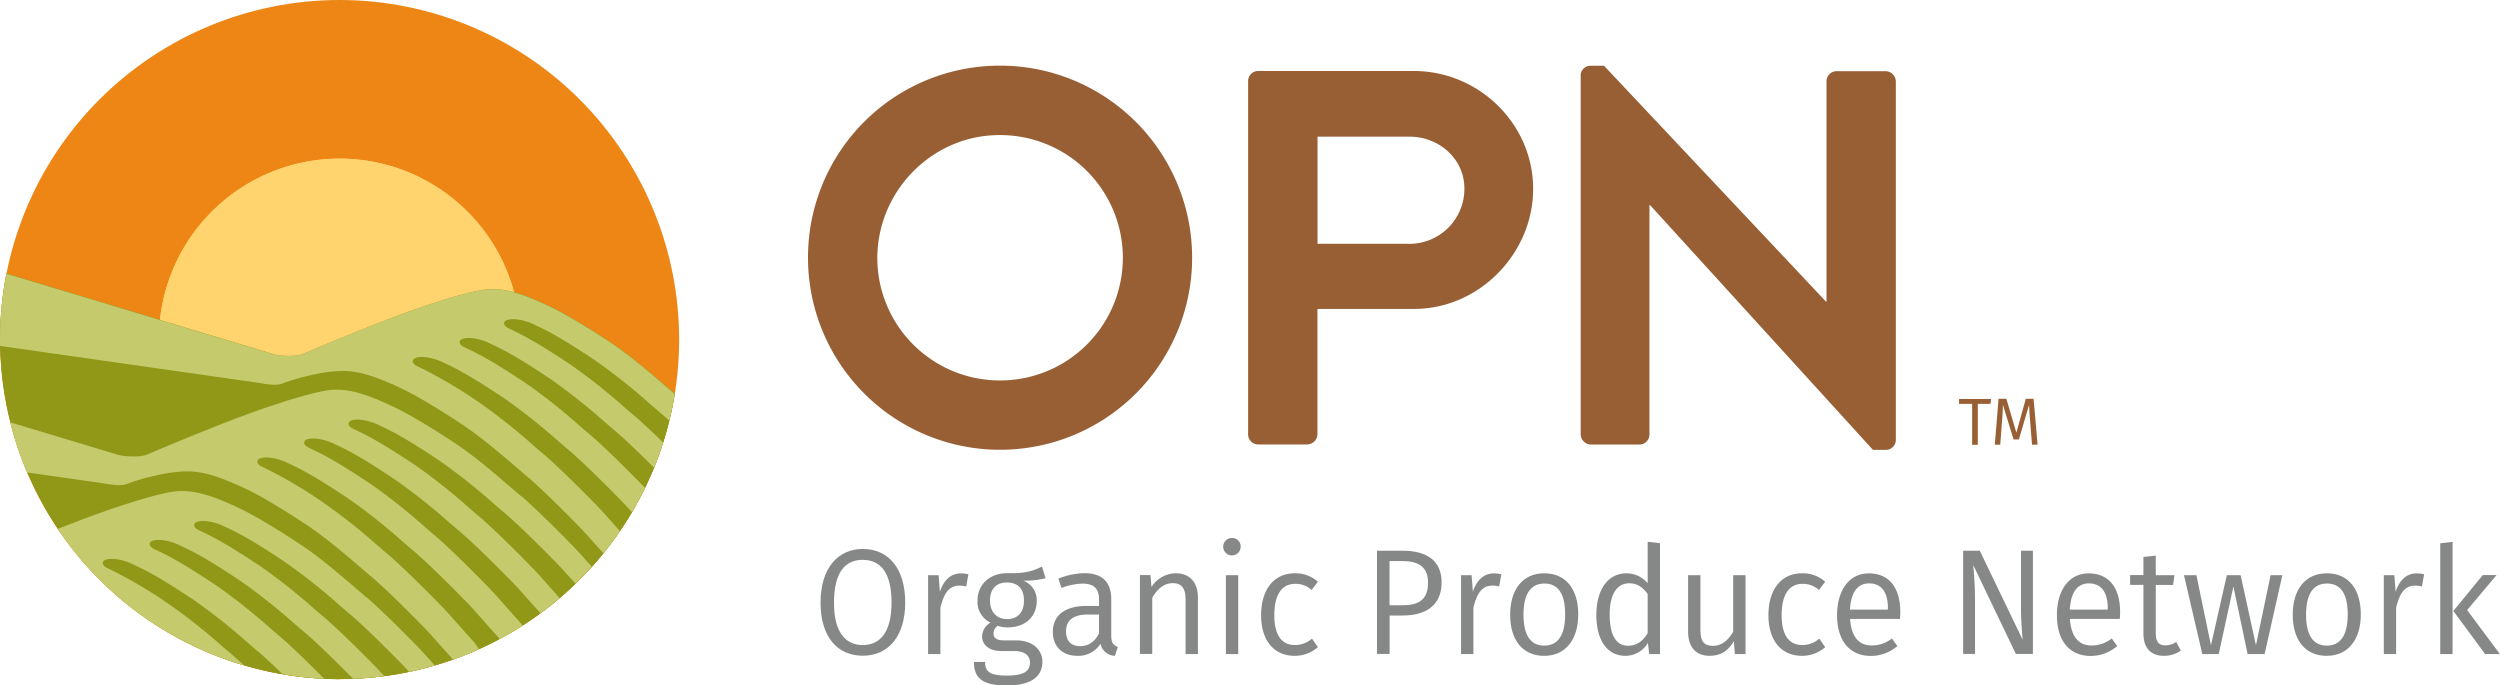 <svg xmlns="http://www.w3.org/2000/svg" xmlns:xlink="http://www.w3.org/1999/xlink" width="744.272" height="204.075" viewBox="0 0 744.272 204.075">
  <defs>
    <clipPath id="clip-path">
      <path id="Path_3129" data-name="Path 3129" d="M236.79,137.045A101.095,101.095,0,1,1,135.695,35.95,101.109,101.109,0,0,1,236.79,137.045Z" transform="translate(-34.6 -35.95)" fill="none"/>
    </clipPath>
  </defs>
  <g id="OPN_Logo_H" transform="translate(-34.6 -35.95)">
    <g id="Group_5459" data-name="Group 5459" transform="translate(278.888 196.108)">
      <path id="Path_3091" data-name="Path 3091" d="M133.669,101.31c0,10.152-5.093,15.841-12.6,15.841s-12.6-5.523-12.6-15.807,5.159-15.973,12.6-15.973S133.669,90.959,133.669,101.31Zm-21.2.066c0,8.929,3.505,12.6,8.565,12.6s8.565-3.671,8.565-12.633-3.274-12.732-8.565-12.732S112.471,92.348,112.471,101.376Z" transform="translate(-108.47 -82.096)" fill="#868787"/>
      <path id="Path_3092" data-name="Path 3092" d="M130.154,87.8l-.661,3.671a7.637,7.637,0,0,0-2.017-.265c-2.943,0-4.6,2.083-5.655,6.614v13.757H118.15V88.1h3.142l.364,4.927c1.224-3.6,3.373-5.457,6.217-5.457a9.819,9.819,0,0,1,2.282.265Z" transform="translate(-86.138 -77.021)" fill="#868787"/>
      <path id="Path_3093" data-name="Path 3093" d="M136.93,91.127a6.182,6.182,0,0,1,4.035,6.019c0,4.6-3.241,7.9-8.664,7.9a8.584,8.584,0,0,1-2.943-.463A2.774,2.774,0,0,0,128.1,106.9c0,1.124.694,2.017,3.142,2.017h3.671c4.7,0,7.738,2.712,7.738,6.382,0,4.5-3.538,7.044-10.582,7.044-7.408,0-9.789-2.282-9.789-7.011h3.307c0,2.811,1.323,4.068,6.482,4.068s6.879-1.389,6.879-3.836c0-2.315-1.786-3.472-4.762-3.472h-3.638c-4.035,0-5.853-2.05-5.853-4.365a4.95,4.95,0,0,1,2.48-4.1,6.808,6.808,0,0,1-3.836-6.581c0-4.762,3.671-8.135,8.764-8.135,5.82.132,7.838-.761,10.417-1.951L143.61,90.4a24.139,24.139,0,0,1-6.647.728Zm-9.855,5.953c0,3.307,1.852,5.49,5.06,5.49s5.027-2.017,5.027-5.49-1.72-5.39-5.126-5.39-4.994,2.282-4.994,5.39Z" transform="translate(-76.61 -78.428)" fill="#868787"/>
      <path id="Path_3094" data-name="Path 3094" d="M148.726,109.508l-.86,2.646a4.535,4.535,0,0,1-4.3-3.6,7.772,7.772,0,0,1-6.912,3.6c-4.564,0-7.275-2.91-7.275-7.11,0-4.994,3.671-7.738,9.987-7.738h3.77V95.487c0-3.472-1.62-4.828-4.96-4.828a18.788,18.788,0,0,0-6.217,1.29l-.926-2.778a21.4,21.4,0,0,1,7.771-1.62c5.457,0,7.97,2.844,7.97,7.738v10.88c0,2.183.694,2.844,1.918,3.307Zm-5.589-4.068V99.852h-3.274c-4.3,0-6.548,1.654-6.548,4.994,0,2.844,1.455,4.431,4.2,4.431,2.48,0,4.332-1.29,5.655-3.836Z" transform="translate(-60.231 -77.067)" fill="#868787"/>
      <path id="Path_3095" data-name="Path 3095" d="M154.482,94.769V111.6h-3.671V95.3c0-3.6-1.455-4.8-3.8-4.8-2.712,0-4.564,1.753-6.118,4.332v16.733H137.22V88.089h3.142l.3,3.538a8.723,8.723,0,0,1,7.209-4.068c4.2,0,6.614,2.712,6.614,7.176Z" transform="translate(-42.144 -77.044)" fill="#868787"/>
      <path id="Path_3096" data-name="Path 3096" d="M149.912,86.959A2.6,2.6,0,1,1,147.3,84.38,2.53,2.53,0,0,1,149.912,86.959Zm-4.4,31.979V95.458h3.671v23.48Z" transform="translate(-24.841 -84.38)" fill="#868787"/>
      <path id="Path_3097" data-name="Path 3097" d="M165.029,90.073l-1.852,2.447a7.118,7.118,0,0,0-4.927-1.819c-3.77,0-6.184,2.976-6.184,9.293s2.414,8.929,6.184,8.929a7.6,7.6,0,0,0,5.027-1.918l1.753,2.546a10.355,10.355,0,0,1-6.912,2.579c-6.118,0-9.987-4.5-9.987-12.1s3.8-12.467,9.987-12.467a9.934,9.934,0,0,1,6.912,2.513Z" transform="translate(-16.975 -77.044)" fill="#868787"/>
      <path id="Path_3098" data-name="Path 3098" d="M177.807,94.955c0,7.011-4.961,9.855-11.541,9.855H162.33v11.442h-3.77V85.53h7.705C173.441,85.53,177.807,88.539,177.807,94.955Zm-4.035.066c0-4.729-2.943-6.416-7.573-6.416h-3.9v13.162h3.8c4.6,0,7.672-1.422,7.672-6.746Z" transform="translate(7.087 -81.727)" fill="#868787"/>
      <path id="Path_3099" data-name="Path 3099" d="M178.134,87.8l-.661,3.671a7.638,7.638,0,0,0-2.017-.265c-2.943,0-4.6,2.083-5.655,6.614v13.757H166.13V88.1h3.142l.364,4.927c1.224-3.6,3.373-5.457,6.217-5.457a9.818,9.818,0,0,1,2.282.265Z" transform="translate(24.551 -77.021)" fill="#868787"/>
      <path id="Path_3100" data-name="Path 3100" d="M190.822,99.8c0,7.375-3.7,12.335-10.152,12.335S170.55,107.369,170.55,99.9s3.7-12.335,10.153-12.335S190.822,92.289,190.822,99.8Zm-16.3.1c0,6.217,2.183,9.193,6.184,9.193s6.217-3.009,6.217-9.293-2.183-9.193-6.184-9.193S174.518,93.612,174.518,99.9Z" transform="translate(34.748 -77.044)" fill="#868787"/>
      <path id="Path_3101" data-name="Path 3101" d="M197.259,118.154h-3.208l-.4-3.307a7.752,7.752,0,0,1-6.68,3.836c-5.556,0-8.664-4.828-8.664-12.2s3.373-12.368,9.028-12.368a8.308,8.308,0,0,1,6.25,2.943V84.72l3.671.43v32.971Zm-3.671-6.184V100.263c-1.389-1.918-3.075-3.175-5.456-3.175-3.572,0-5.853,3.076-5.853,9.326s2.017,9.26,5.456,9.26C190.414,115.673,192.067,114.318,193.588,111.97Z" transform="translate(52.65 -83.596)" fill="#868787"/>
      <path id="Path_3102" data-name="Path 3102" d="M200.492,111.21l-.3-3.8c-1.72,2.844-3.9,4.332-7.209,4.332-4.068,0-6.416-2.579-6.416-7.176V87.73h3.671v16.436c0,3.34,1.124,4.6,3.77,4.6s4.564-1.753,5.986-4.2V87.73h3.671v23.48h-3.142Z" transform="translate(71.706 -76.652)" fill="#868787"/>
      <path id="Path_3103" data-name="Path 3103" d="M210.7,90.073l-1.852,2.447a7.118,7.118,0,0,0-4.927-1.819c-3.77,0-6.184,2.976-6.184,9.293s2.414,8.929,6.184,8.929a7.6,7.6,0,0,0,5.027-1.918l1.753,2.546a10.355,10.355,0,0,1-6.912,2.579c-6.118,0-9.987-4.5-9.987-12.1s3.8-12.467,9.987-12.467a9.934,9.934,0,0,1,6.912,2.513Z" transform="translate(88.386 -77.044)" fill="#868787"/>
      <path id="Path_3104" data-name="Path 3104" d="M218.664,101.129H203.849c.4,5.688,2.943,7.9,6.416,7.9a9.739,9.739,0,0,0,6.052-2.083l1.62,2.249a12.069,12.069,0,0,1-7.9,2.943c-6.349,0-10.053-4.6-10.053-12.071s3.572-12.5,9.458-12.5c6.184,0,9.359,4.431,9.359,11.508a17.27,17.27,0,0,1-.1,2.05Zm-3.539-3.142c0-4.729-1.852-7.441-5.655-7.441-3.175,0-5.324,2.315-5.655,7.8h11.277v-.364Z" transform="translate(102.643 -77.021)" fill="#868787"/>
      <path id="Path_3105" data-name="Path 3105" d="M227.038,116.285,214.339,89.8a115.083,115.083,0,0,1,.529,11.641v14.815H211.33V85.53h4.96l12.765,26.522c-.1-.86-.5-5.523-.5-9.326V85.53H232.1v30.722h-5.06Z" transform="translate(128.827 -81.727)" fill="#868787"/>
      <path id="Path_3106" data-name="Path 3106" d="M238.454,101.129H223.639c.4,5.688,2.943,7.9,6.416,7.9a9.739,9.739,0,0,0,6.052-2.083l1.62,2.249a12.069,12.069,0,0,1-7.9,2.943c-6.349,0-10.053-4.6-10.053-12.071s3.572-12.5,9.458-12.5c6.184,0,9.359,4.431,9.359,11.508a17.27,17.27,0,0,1-.1,2.05Zm-3.538-3.142c0-4.729-1.852-7.441-5.655-7.441-3.175,0-5.324,2.315-5.655,7.8h11.277v-.364Z" transform="translate(148.298 -77.021)" fill="#868787"/>
      <path id="Path_3107" data-name="Path 3107" d="M236.413,115.8c-3.8,0-6.085-2.282-6.085-6.581V94.667H226.36v-2.91h3.968v-5.39l3.671-.4v5.82h5.556l-.4,2.91H234v14.385c0,2.447.827,3.6,2.877,3.6a5.723,5.723,0,0,0,3.208-1.025l1.389,2.579A8.648,8.648,0,0,1,236.413,115.8Z" transform="translate(163.502 -80.712)" fill="#868787"/>
      <path id="Path_3108" data-name="Path 3108" d="M250.159,111.21,245.926,91.1l-4.365,20.107h-4.894L231.21,87.73h3.7l4.332,20.867,4.729-20.867h4.1l4.564,20.867L257,87.73h3.505l-5.291,23.48h-5.027Z" transform="translate(174.69 -76.652)" fill="#868787"/>
      <path id="Path_3109" data-name="Path 3109" d="M261.272,99.8c0,7.375-3.7,12.335-10.153,12.335S241,107.369,241,99.9s3.7-12.335,10.153-12.335S261.272,92.289,261.272,99.8Zm-16.3.1c0,6.217,2.183,9.193,6.184,9.193s6.217-3.009,6.217-9.293-2.183-9.193-6.184-9.193S244.968,93.612,244.968,99.9Z" transform="translate(197.276 -77.044)" fill="#868787"/>
      <path id="Path_3110" data-name="Path 3110" d="M261.2,87.8l-.661,3.671a7.638,7.638,0,0,0-2.017-.265c-2.943,0-4.6,2.083-5.655,6.614v13.757H249.2V88.1h3.142l.364,4.927c1.224-3.6,3.373-5.457,6.217-5.457a9.819,9.819,0,0,1,2.282.265Z" transform="translate(216.193 -77.021)" fill="#868787"/>
      <path id="Path_3111" data-name="Path 3111" d="M254.28,118.131V85.16l3.671-.43v33.4Zm17.792,0H267.64L258.182,105.3l8.764-10.682h4.1l-8.763,10.417,9.756,13.1Z" transform="translate(227.913 -83.573)" fill="#868787"/>
    </g>
    <g id="Group_5460" data-name="Group 5460" transform="translate(617.821 154.671)">
      <path id="Path_3112" data-name="Path 3112" d="M216.549,73.325v12.17h-1.687V73.325h-3.9V71.87h9.557l-.2,1.455h-3.8Z" transform="translate(-210.96 -71.804)" fill="#985f35"/>
      <path id="Path_3113" data-name="Path 3113" d="M225.258,85.541l-.5-6.25c-.2-2.15-.364-4.5-.364-5.655l-3.042,10.318h-1.587L216.594,73.6c0,1.554-.132,3.737-.331,5.754l-.463,6.151h-1.62L215.3,71.85h2.315L220.6,81.936l2.811-10.086h2.315l1.191,13.658h-1.654Z" transform="translate(-203.531 -71.85)" fill="#985f35"/>
    </g>
    <g id="Group_5461" data-name="Group 5461" transform="translate(275.151 55.494)">
      <path id="Path_3114" data-name="Path 3114" d="M164.353,41.86A57.178,57.178,0,1,1,107.34,99.2,57.083,57.083,0,0,1,164.353,41.86Zm0,93.72a36.526,36.526,0,1,0,0-73.051c-20.04,0-36.377,16.667-36.377,36.675A36.484,36.484,0,0,0,164.353,135.58Z" transform="translate(-107.34 -41.86)" fill="#985f35"/>
      <path id="Path_3115" data-name="Path 3115" d="M146.96,45.349a3,3,0,0,1,3.009-3.009h46.265c19.544,0,35.583,15.874,35.583,35.087s-16.039,35.749-35.418,35.749H167.6v37.336a3.11,3.11,0,0,1-3.009,3.009H149.969a3,3,0,0,1-3.009-3.009V45.382ZM194.978,93.8a16.372,16.372,0,0,0,16.37-16.5c0-8.73-7.474-15.411-16.37-15.411H167.629V93.8Z" transform="translate(-15.937 -40.753)" fill="#985f35"/>
      <path id="Path_3116" data-name="Path 3116" d="M176.89,44.714A2.967,2.967,0,0,1,179.9,41.87h3.968l66.074,70.207h.165V46.5a3,3,0,0,1,3.009-3.009h14.617a3.11,3.11,0,0,1,3.009,3.009V153.382a2.967,2.967,0,0,1-3.009,2.844h-3.8L197.559,83.34h-.165v68.289a3,3,0,0,1-3.009,3.009H179.932a3.11,3.11,0,0,1-3.009-3.009V44.747Z" transform="translate(53.111 -41.837)" fill="#985f35"/>
    </g>
    <g id="Group_5463" data-name="Group 5463" transform="translate(34.6 35.95)" clip-path="url(#clip-path)">
      <path id="Path_3117" data-name="Path 3117" d="M236.79,137.045A101.095,101.095,0,1,1,135.695,35.95,101.109,101.109,0,0,1,236.79,137.045Z" transform="translate(-34.6 -35.95)" fill="#ee8615"/>
      <g id="Group_5462" data-name="Group 5462" clip-path="url(#clip-path)">
        <path id="Path_3118" data-name="Path 3118" d="M135.649,181.285a101.105,101.105,0,0,0,99.309-82.179h0c.165-.926.364-1.819.5-2.745C230.1,91.8,223.218,85.647,216.538,81.183c-6.515-4.332-14.088-8.962-19.048-11.211l-.827-.4c-5.324-2.381-11.475-4.96-17.362-4.332S159.624,70.4,148.612,74.7c-7.672,2.976-18.387,7.375-23.777,9.723-2.017.893-6.978.694-8.962.066-1.389-.43-49.9-15.047-79.368-23.91-.265,1.323-.5,2.646-.694,4h0a101.255,101.255,0,0,0,99.9,116.737Z" transform="translate(-34.554 20.871)" fill="#95932b"/>
        <path id="Path_3119" data-name="Path 3119" d="M131.612,111.762c-5.423-4.6-12.534-11.012-19.412-15.576-6.515-4.332-14.088-8.962-19.048-11.211l-.827-.4C87,82.2,80.85,79.618,74.963,80.247S55.287,85.406,44.274,89.7c-1.389.529-2.91,1.124-4.464,1.753a101.069,101.069,0,0,0,55.458,40.61c-1.124-1.025-2.15-1.951-3.009-2.679-.992-.827-2.017-1.72-3.109-2.646a173.092,173.092,0,0,0-16.27-12.9,136.568,136.568,0,0,0-17.13-10.152l-.827-.4c-1.124-.5-1.687-1.025-1.753-1.587a.932.932,0,0,1,.43-.86c1.257-.86,4.994-.6,8.6,1.157l.827.4c5.39,2.447,11.74,6.548,17.263,10.219a175.746,175.746,0,0,1,16.337,12.963c1.091.926,2.116,1.819,3.109,2.646,1.786,1.521,4.332,3.9,7.011,6.482a100.512,100.512,0,0,0,12.335,1.323c-4.431-4.464-9.789-9.689-12.864-12.3-.992-.827-2.017-1.72-3.109-2.646a173.089,173.089,0,0,0-16.27-12.9c-5.49-3.638-11.806-7.705-17.13-10.152l-.827-.4c-1.124-.5-1.687-1.025-1.753-1.587a.932.932,0,0,1,.43-.86c1.257-.86,4.994-.6,8.6,1.157l.827.4c5.39,2.447,11.74,6.548,17.229,10.219a180.238,180.238,0,0,1,16.337,12.963c1.091.926,2.116,1.819,3.109,2.646,3.373,2.877,9.425,8.8,14.055,13.493,3.142-.132,6.217-.4,9.293-.794-.827-.893-1.654-1.786-2.513-2.679-4.7-4.828-11.409-11.409-15.014-14.485-.992-.827-2.017-1.72-3.109-2.646a173.092,173.092,0,0,0-16.27-12.9c-5.49-3.638-11.806-7.705-17.13-10.152l-.827-.4c-1.124-.5-1.687-1.025-1.753-1.587a.932.932,0,0,1,.43-.86c1.257-.86,4.994-.6,8.6,1.157l.827.4c5.39,2.447,11.74,6.548,17.229,10.219a175.751,175.751,0,0,1,16.337,12.963c1.091.926,2.116,1.819,3.109,2.646,3.638,3.076,10.351,9.689,15.08,14.518.827.827,1.62,1.687,2.381,2.546,2.579-.529,5.126-1.191,7.639-1.918-1.786-2.017-3.505-3.935-5.357-5.853-4.994-5.126-11.508-11.508-15.047-14.518Z" transform="translate(-22.581 66.022)" fill="#d0cc71"/>
        <path id="Path_3120" data-name="Path 3120" d="M187.509,102.642c-5.423-4.6-12.534-11.012-19.412-15.576-6.515-4.332-14.088-8.962-19.048-11.211l-.827-.4c-5.324-2.381-11.475-4.96-17.362-4.332s-19.677,5.159-30.689,9.458c-7.672,2.976-18.387,7.375-23.777,9.723-2.017.893-6.978.694-8.962.066-.728-.231-14.617-4.431-31.912-9.623a103.886,103.886,0,0,0,4.994,14.915L63.53,98.939s4.4.959,6.482.231A67.4,67.4,0,0,1,83.571,95.7c5.39-.661,9.326-.728,18.288,3.142.1.033.2.1.3.132l.5.2h.066c.463.2.893.4,1.323.6l.827.4c4.96,2.249,12.534,6.879,19.048,11.211,6.879,4.6,13.989,10.979,19.412,15.576,3.538,2.976,10.053,9.392,15.047,14.518,3.076,3.142,5.82,6.416,9,9.921,2.613-.926,5.159-1.951,7.672-3.076a13.53,13.53,0,0,0-2.249-3.009c-1.224-1.356-2.381-2.646-3.505-3.935-2.05-2.315-3.968-4.5-6.085-6.647-4.7-4.828-11.409-11.409-15.014-14.485-.992-.827-2.017-1.72-3.109-2.646a173.086,173.086,0,0,0-16.27-12.9A136.566,136.566,0,0,0,111.68,94.54l-.827-.4c-1.124-.5-1.687-1.025-1.753-1.587a.932.932,0,0,1,.43-.86c1.257-.86,4.994-.6,8.6,1.157l.827.4c5.39,2.447,11.74,6.548,17.263,10.219a175.749,175.749,0,0,1,16.337,12.963c1.091.926,2.116,1.819,3.109,2.646,3.638,3.076,10.351,9.689,15.08,14.518,2.116,2.15,4.035,4.365,6.085,6.68,1.124,1.29,2.282,2.579,3.505,3.935h0c.331.364.628.728.893,1.058,2.348-1.257,4.63-2.579,6.845-4-.364-.5-.827-1.025-1.356-1.62-1.224-1.356-2.381-2.646-3.505-3.935-2.05-2.315-3.968-4.5-6.085-6.647-4.7-4.828-11.409-11.409-15.014-14.485-.992-.827-2.017-1.72-3.109-2.646a173.1,173.1,0,0,0-16.27-12.9c-5.49-3.638-11.806-7.705-17.13-10.152l-.827-.4c-1.124-.5-1.687-1.025-1.753-1.587a.932.932,0,0,1,.43-.86c1.257-.86,4.994-.6,8.6,1.157l.827.4c5.39,2.447,11.74,6.548,17.229,10.219a180.236,180.236,0,0,1,16.337,12.963c1.091.926,2.116,1.819,3.109,2.646,3.638,3.076,10.351,9.689,15.08,14.518,2.116,2.15,4.035,4.365,6.085,6.68.86.959,1.753,1.984,2.646,2.976,1.951-1.455,3.869-2.943,5.721-4.531-.893-.992-1.786-2.017-2.646-2.976-2.05-2.315-3.968-4.5-6.085-6.647-4.7-4.828-11.409-11.409-15.014-14.485-.992-.827-2.017-1.72-3.109-2.646a173.09,173.09,0,0,0-16.27-12.9c-5.49-3.638-11.806-7.705-17.13-10.152l-.827-.4c-1.124-.5-1.687-1.025-1.753-1.587a.932.932,0,0,1,.43-.86c1.257-.86,4.994-.6,8.6,1.157l.827.4c5.39,2.447,11.74,6.548,17.229,10.219a175.758,175.758,0,0,1,16.337,12.963c1.091.926,2.116,1.819,3.109,2.646,3.638,3.076,10.351,9.689,15.08,14.518,2.05,2.083,3.935,4.233,5.92,6.449,1.687-1.62,3.307-3.274,4.861-5.027-2.017-2.282-3.968-4.5-6.085-6.647-4.994-5.126-11.508-11.508-15.047-14.518Z" transform="translate(-32.478 44.982)" fill="#d0cc71"/>
        <path id="Path_3121" data-name="Path 3121" d="M157.951,85.832c1.257-.86,4.994-.6,8.6,1.157l.827.4c5.39,2.447,11.74,6.548,17.263,10.219a175.749,175.749,0,0,1,16.337,12.963c1.091.926,2.116,1.819,3.109,2.646,3.638,3.076,10.351,9.689,15.08,14.518,1.224,1.257,2.414,2.546,3.6,3.869,1.389-2.348,2.712-4.8,3.9-7.242-.364-.4-.728-.761-1.124-1.157-4.7-4.828-11.409-11.409-15.014-14.485-.992-.827-2.017-1.72-3.109-2.646a173.089,173.089,0,0,0-16.27-12.9c-5.49-3.638-11.806-7.705-17.13-10.152l-.827-.4c-1.124-.5-1.687-1.025-1.753-1.587a.932.932,0,0,1,.43-.86c1.257-.86,4.994-.6,8.6,1.157l.827.4c5.39,2.447,11.74,6.548,17.229,10.219a180.24,180.24,0,0,1,16.337,12.963c1.091.926,2.116,1.819,3.109,2.646,2.745,2.348,7.275,6.68,11.343,10.781.992-2.447,1.918-4.96,2.712-7.507-3.142-3.076-6.184-5.953-8.267-7.705-.992-.827-2.017-1.72-3.109-2.646a173.089,173.089,0,0,0-16.27-12.9c-5.49-3.638-11.806-7.705-17.13-10.152l-.827-.4c-1.124-.5-1.687-1.025-1.753-1.587a.932.932,0,0,1,.43-.86c1.257-.86,4.994-.6,8.6,1.157l.827.4c5.39,2.447,11.74,6.548,17.229,10.219a175.752,175.752,0,0,1,16.337,12.963c1.091.926,2.116,1.819,3.109,2.646.761.628,1.654,1.455,2.646,2.348.628-2.613,1.191-5.258,1.62-7.937-5.357-4.564-12.236-10.715-18.916-15.179-6.515-4.332-14.088-8.962-19.048-11.211l-.827-.4c-5.324-2.381-11.475-4.96-17.362-4.332s-19.677,5.159-30.689,9.458c-7.672,2.976-18.387,7.375-23.777,9.723-2.017.893-6.978.694-8.962.066-1.389-.43-49.9-15.047-79.368-23.91A101.2,101.2,0,0,0,34.6,80.244v1.819l77.351,11.045s4.4.959,6.482.231a67.394,67.394,0,0,1,13.559-3.472c5.39-.661,9.326-.728,18.288,3.142.1.033.2.1.3.132l.5.2h.066c.463.2.893.4,1.323.6l.827.4c4.961,2.249,12.534,6.879,19.048,11.211,6.879,4.6,13.989,10.979,19.412,15.576,3.538,2.976,10.053,9.392,15.047,14.518,2.579,2.646,4.927,5.357,7.441,8.2,1.72-2.15,3.373-4.332,4.927-6.614l-1.488-1.687c-2.05-2.315-3.968-4.5-6.085-6.647-4.7-4.828-11.409-11.409-15.014-14.485-.992-.827-2.017-1.72-3.109-2.646a173.089,173.089,0,0,0-16.27-12.9,136.569,136.569,0,0,0-17.13-10.152l-.827-.4c-1.124-.5-1.687-1.025-1.753-1.587a.932.932,0,0,1,.43-.86Z" transform="translate(-34.6 20.917)" fill="#d0cc71"/>
        <path id="Path_3122" data-name="Path 3122" d="M82.665,108.367c2.017.628,6.945.827,8.962-.066,5.39-2.348,16.105-6.746,23.777-9.723,11.012-4.3,24.8-8.83,30.689-9.458a22.491,22.491,0,0,1,8.334.86A53.808,53.808,0,0,0,49,98.181c18.089,5.457,32.9,9.921,33.665,10.152Z" transform="translate(-1.379 -3.006)" fill="#ffd46f"/>
      </g>
      <path id="Path_3124" data-name="Path 3124" d="M135.649,181.285a101.105,101.105,0,0,0,99.309-82.179h0c.165-.926.364-1.819.5-2.745C230.1,91.8,223.218,85.647,216.538,81.183c-6.515-4.332-14.088-8.962-19.048-11.211l-.827-.4c-5.324-2.381-11.475-4.96-17.362-4.332S159.624,70.4,148.612,74.7c-7.672,2.976-18.387,7.375-23.777,9.723-2.017.893-6.978.694-8.962.066-1.389-.43-49.9-15.047-79.368-23.91-.265,1.323-.5,2.646-.694,4h0a101.255,101.255,0,0,0,99.9,116.737Z" transform="translate(-34.554 20.871)" fill="#919818"/>
      <path id="Path_3125" data-name="Path 3125" d="M131.612,111.762c-5.423-4.6-12.534-11.012-19.412-15.576-6.515-4.332-14.088-8.962-19.048-11.211l-.827-.4C87,82.2,80.85,79.618,74.963,80.247S55.287,85.406,44.274,89.7c-1.389.529-2.91,1.124-4.464,1.753a101.069,101.069,0,0,0,55.458,40.61c-1.124-1.025-2.15-1.951-3.009-2.679-.992-.827-2.017-1.72-3.109-2.646a173.092,173.092,0,0,0-16.27-12.9,136.568,136.568,0,0,0-17.13-10.152l-.827-.4c-1.124-.5-1.687-1.025-1.753-1.587a.932.932,0,0,1,.43-.86c1.257-.86,4.994-.6,8.6,1.157l.827.4c5.39,2.447,11.74,6.548,17.263,10.219a175.746,175.746,0,0,1,16.337,12.963c1.091.926,2.116,1.819,3.109,2.646,1.786,1.521,4.332,3.9,7.011,6.482a100.512,100.512,0,0,0,12.335,1.323c-4.431-4.464-9.789-9.689-12.864-12.3-.992-.827-2.017-1.72-3.109-2.646a173.089,173.089,0,0,0-16.27-12.9c-5.49-3.638-11.806-7.705-17.13-10.152l-.827-.4c-1.124-.5-1.687-1.025-1.753-1.587a.932.932,0,0,1,.43-.86c1.257-.86,4.994-.6,8.6,1.157l.827.4c5.39,2.447,11.74,6.548,17.229,10.219a180.238,180.238,0,0,1,16.337,12.963c1.091.926,2.116,1.819,3.109,2.646,3.373,2.877,9.425,8.8,14.055,13.493,3.142-.132,6.217-.4,9.293-.794-.827-.893-1.654-1.786-2.513-2.679-4.7-4.828-11.409-11.409-15.014-14.485-.992-.827-2.017-1.72-3.109-2.646a173.092,173.092,0,0,0-16.27-12.9c-5.49-3.638-11.806-7.705-17.13-10.152l-.827-.4c-1.124-.5-1.687-1.025-1.753-1.587a.932.932,0,0,1,.43-.86c1.257-.86,4.994-.6,8.6,1.157l.827.4c5.39,2.447,11.74,6.548,17.229,10.219a175.751,175.751,0,0,1,16.337,12.963c1.091.926,2.116,1.819,3.109,2.646,3.638,3.076,10.351,9.689,15.08,14.518.827.827,1.62,1.687,2.381,2.546,2.579-.529,5.126-1.191,7.639-1.918-1.786-2.017-3.505-3.935-5.357-5.853-4.994-5.126-11.508-11.508-15.047-14.518Z" transform="translate(-22.581 66.022)" fill="#c5ca6d"/>
      <path id="Path_3126" data-name="Path 3126" d="M187.509,102.642c-5.423-4.6-12.534-11.012-19.412-15.576-6.515-4.332-14.088-8.962-19.048-11.211l-.827-.4c-5.324-2.381-11.475-4.96-17.362-4.332s-19.677,5.159-30.689,9.458c-7.672,2.976-18.387,7.375-23.777,9.723-2.017.893-6.978.694-8.962.066-.728-.231-14.617-4.431-31.912-9.623a103.886,103.886,0,0,0,4.994,14.915L63.53,98.939s4.4.959,6.482.231A67.4,67.4,0,0,1,83.571,95.7c5.39-.661,9.326-.728,18.288,3.142.1.033.2.1.3.132l.5.2h.066c.463.2.893.4,1.323.6l.827.4c4.96,2.249,12.534,6.879,19.048,11.211,6.879,4.6,13.989,10.979,19.412,15.576,3.538,2.976,10.053,9.392,15.047,14.518,3.076,3.142,5.82,6.416,9,9.921,2.613-.926,5.159-1.951,7.672-3.076a13.53,13.53,0,0,0-2.249-3.009c-1.224-1.356-2.381-2.646-3.505-3.935-2.05-2.315-3.968-4.5-6.085-6.647-4.7-4.828-11.409-11.409-15.014-14.485-.992-.827-2.017-1.72-3.109-2.646a173.086,173.086,0,0,0-16.27-12.9A136.566,136.566,0,0,0,111.68,94.54l-.827-.4c-1.124-.5-1.687-1.025-1.753-1.587a.932.932,0,0,1,.43-.86c1.257-.86,4.994-.6,8.6,1.157l.827.4c5.39,2.447,11.74,6.548,17.263,10.219a175.749,175.749,0,0,1,16.337,12.963c1.091.926,2.116,1.819,3.109,2.646,3.638,3.076,10.351,9.689,15.08,14.518,2.116,2.15,4.035,4.365,6.085,6.68,1.124,1.29,2.282,2.579,3.505,3.935h0c.331.364.628.728.893,1.058,2.348-1.257,4.63-2.579,6.845-4-.364-.5-.827-1.025-1.356-1.62-1.224-1.356-2.381-2.646-3.505-3.935-2.05-2.315-3.968-4.5-6.085-6.647-4.7-4.828-11.409-11.409-15.014-14.485-.992-.827-2.017-1.72-3.109-2.646a173.1,173.1,0,0,0-16.27-12.9c-5.49-3.638-11.806-7.705-17.13-10.152l-.827-.4c-1.124-.5-1.687-1.025-1.753-1.587a.932.932,0,0,1,.43-.86c1.257-.86,4.994-.6,8.6,1.157l.827.4c5.39,2.447,11.74,6.548,17.229,10.219a180.236,180.236,0,0,1,16.337,12.963c1.091.926,2.116,1.819,3.109,2.646,3.638,3.076,10.351,9.689,15.08,14.518,2.116,2.15,4.035,4.365,6.085,6.68.86.959,1.753,1.984,2.646,2.976,1.951-1.455,3.869-2.943,5.721-4.531-.893-.992-1.786-2.017-2.646-2.976-2.05-2.315-3.968-4.5-6.085-6.647-4.7-4.828-11.409-11.409-15.014-14.485-.992-.827-2.017-1.72-3.109-2.646a173.09,173.09,0,0,0-16.27-12.9c-5.49-3.638-11.806-7.705-17.13-10.152l-.827-.4c-1.124-.5-1.687-1.025-1.753-1.587a.932.932,0,0,1,.43-.86c1.257-.86,4.994-.6,8.6,1.157l.827.4c5.39,2.447,11.74,6.548,17.229,10.219a175.758,175.758,0,0,1,16.337,12.963c1.091.926,2.116,1.819,3.109,2.646,3.638,3.076,10.351,9.689,15.08,14.518,2.05,2.083,3.935,4.233,5.92,6.449,1.687-1.62,3.307-3.274,4.861-5.027-2.017-2.282-3.968-4.5-6.085-6.647-4.994-5.126-11.508-11.508-15.047-14.518Z" transform="translate(-32.478 44.982)" fill="#c5ca6d"/>
      <path id="Path_3127" data-name="Path 3127" d="M157.951,85.832c1.257-.86,4.994-.6,8.6,1.157l.827.4c5.39,2.447,11.74,6.548,17.263,10.219a175.749,175.749,0,0,1,16.337,12.963c1.091.926,2.116,1.819,3.109,2.646,3.638,3.076,10.351,9.689,15.08,14.518,1.224,1.257,2.414,2.546,3.6,3.869,1.389-2.348,2.712-4.8,3.9-7.242-.364-.4-.728-.761-1.124-1.157-4.7-4.828-11.409-11.409-15.014-14.485-.992-.827-2.017-1.72-3.109-2.646a173.089,173.089,0,0,0-16.27-12.9c-5.49-3.638-11.806-7.705-17.13-10.152l-.827-.4c-1.124-.5-1.687-1.025-1.753-1.587a.932.932,0,0,1,.43-.86c1.257-.86,4.994-.6,8.6,1.157l.827.4c5.39,2.447,11.74,6.548,17.229,10.219a180.24,180.24,0,0,1,16.337,12.963c1.091.926,2.116,1.819,3.109,2.646,2.745,2.348,7.275,6.68,11.343,10.781.992-2.447,1.918-4.96,2.712-7.507-3.142-3.076-6.184-5.953-8.267-7.705-.992-.827-2.017-1.72-3.109-2.646a173.089,173.089,0,0,0-16.27-12.9c-5.49-3.638-11.806-7.705-17.13-10.152l-.827-.4c-1.124-.5-1.687-1.025-1.753-1.587a.932.932,0,0,1,.43-.86c1.257-.86,4.994-.6,8.6,1.157l.827.4c5.39,2.447,11.74,6.548,17.229,10.219a175.752,175.752,0,0,1,16.337,12.963c1.091.926,2.116,1.819,3.109,2.646.761.628,1.654,1.455,2.646,2.348.628-2.613,1.191-5.258,1.62-7.937-5.357-4.564-12.236-10.715-18.916-15.179-6.515-4.332-14.088-8.962-19.048-11.211l-.827-.4c-5.324-2.381-11.475-4.96-17.362-4.332s-19.677,5.159-30.689,9.458c-7.672,2.976-18.387,7.375-23.777,9.723-2.017.893-6.978.694-8.962.066-1.389-.43-49.9-15.047-79.368-23.91A101.2,101.2,0,0,0,34.6,80.244v1.819l77.351,11.045s4.4.959,6.482.231a67.394,67.394,0,0,1,13.559-3.472c5.39-.661,9.326-.728,18.288,3.142.1.033.2.1.3.132l.5.2h.066c.463.2.893.4,1.323.6l.827.4c4.961,2.249,12.534,6.879,19.048,11.211,6.879,4.6,13.989,10.979,19.412,15.576,3.538,2.976,10.053,9.392,15.047,14.518,2.579,2.646,4.927,5.357,7.441,8.2,1.72-2.15,3.373-4.332,4.927-6.614l-1.488-1.687c-2.05-2.315-3.968-4.5-6.085-6.647-4.7-4.828-11.409-11.409-15.014-14.485-.992-.827-2.017-1.72-3.109-2.646a173.089,173.089,0,0,0-16.27-12.9,136.569,136.569,0,0,0-17.13-10.152l-.827-.4c-1.124-.5-1.687-1.025-1.753-1.587a.932.932,0,0,1,.43-.86Z" transform="translate(-34.6 20.917)" fill="#c5ca6d"/>
      <path id="Path_3128" data-name="Path 3128" d="M82.665,108.367c2.017.628,6.945.827,8.962-.066,5.39-2.348,16.105-6.746,23.777-9.723,11.012-4.3,24.8-8.83,30.689-9.458a22.491,22.491,0,0,1,8.334.86A53.808,53.808,0,0,0,49,98.181c18.089,5.457,32.9,9.921,33.665,10.152Z" transform="translate(-1.379 -3.006)" fill="#ffd46f"/>
    </g>
  </g>
</svg>
